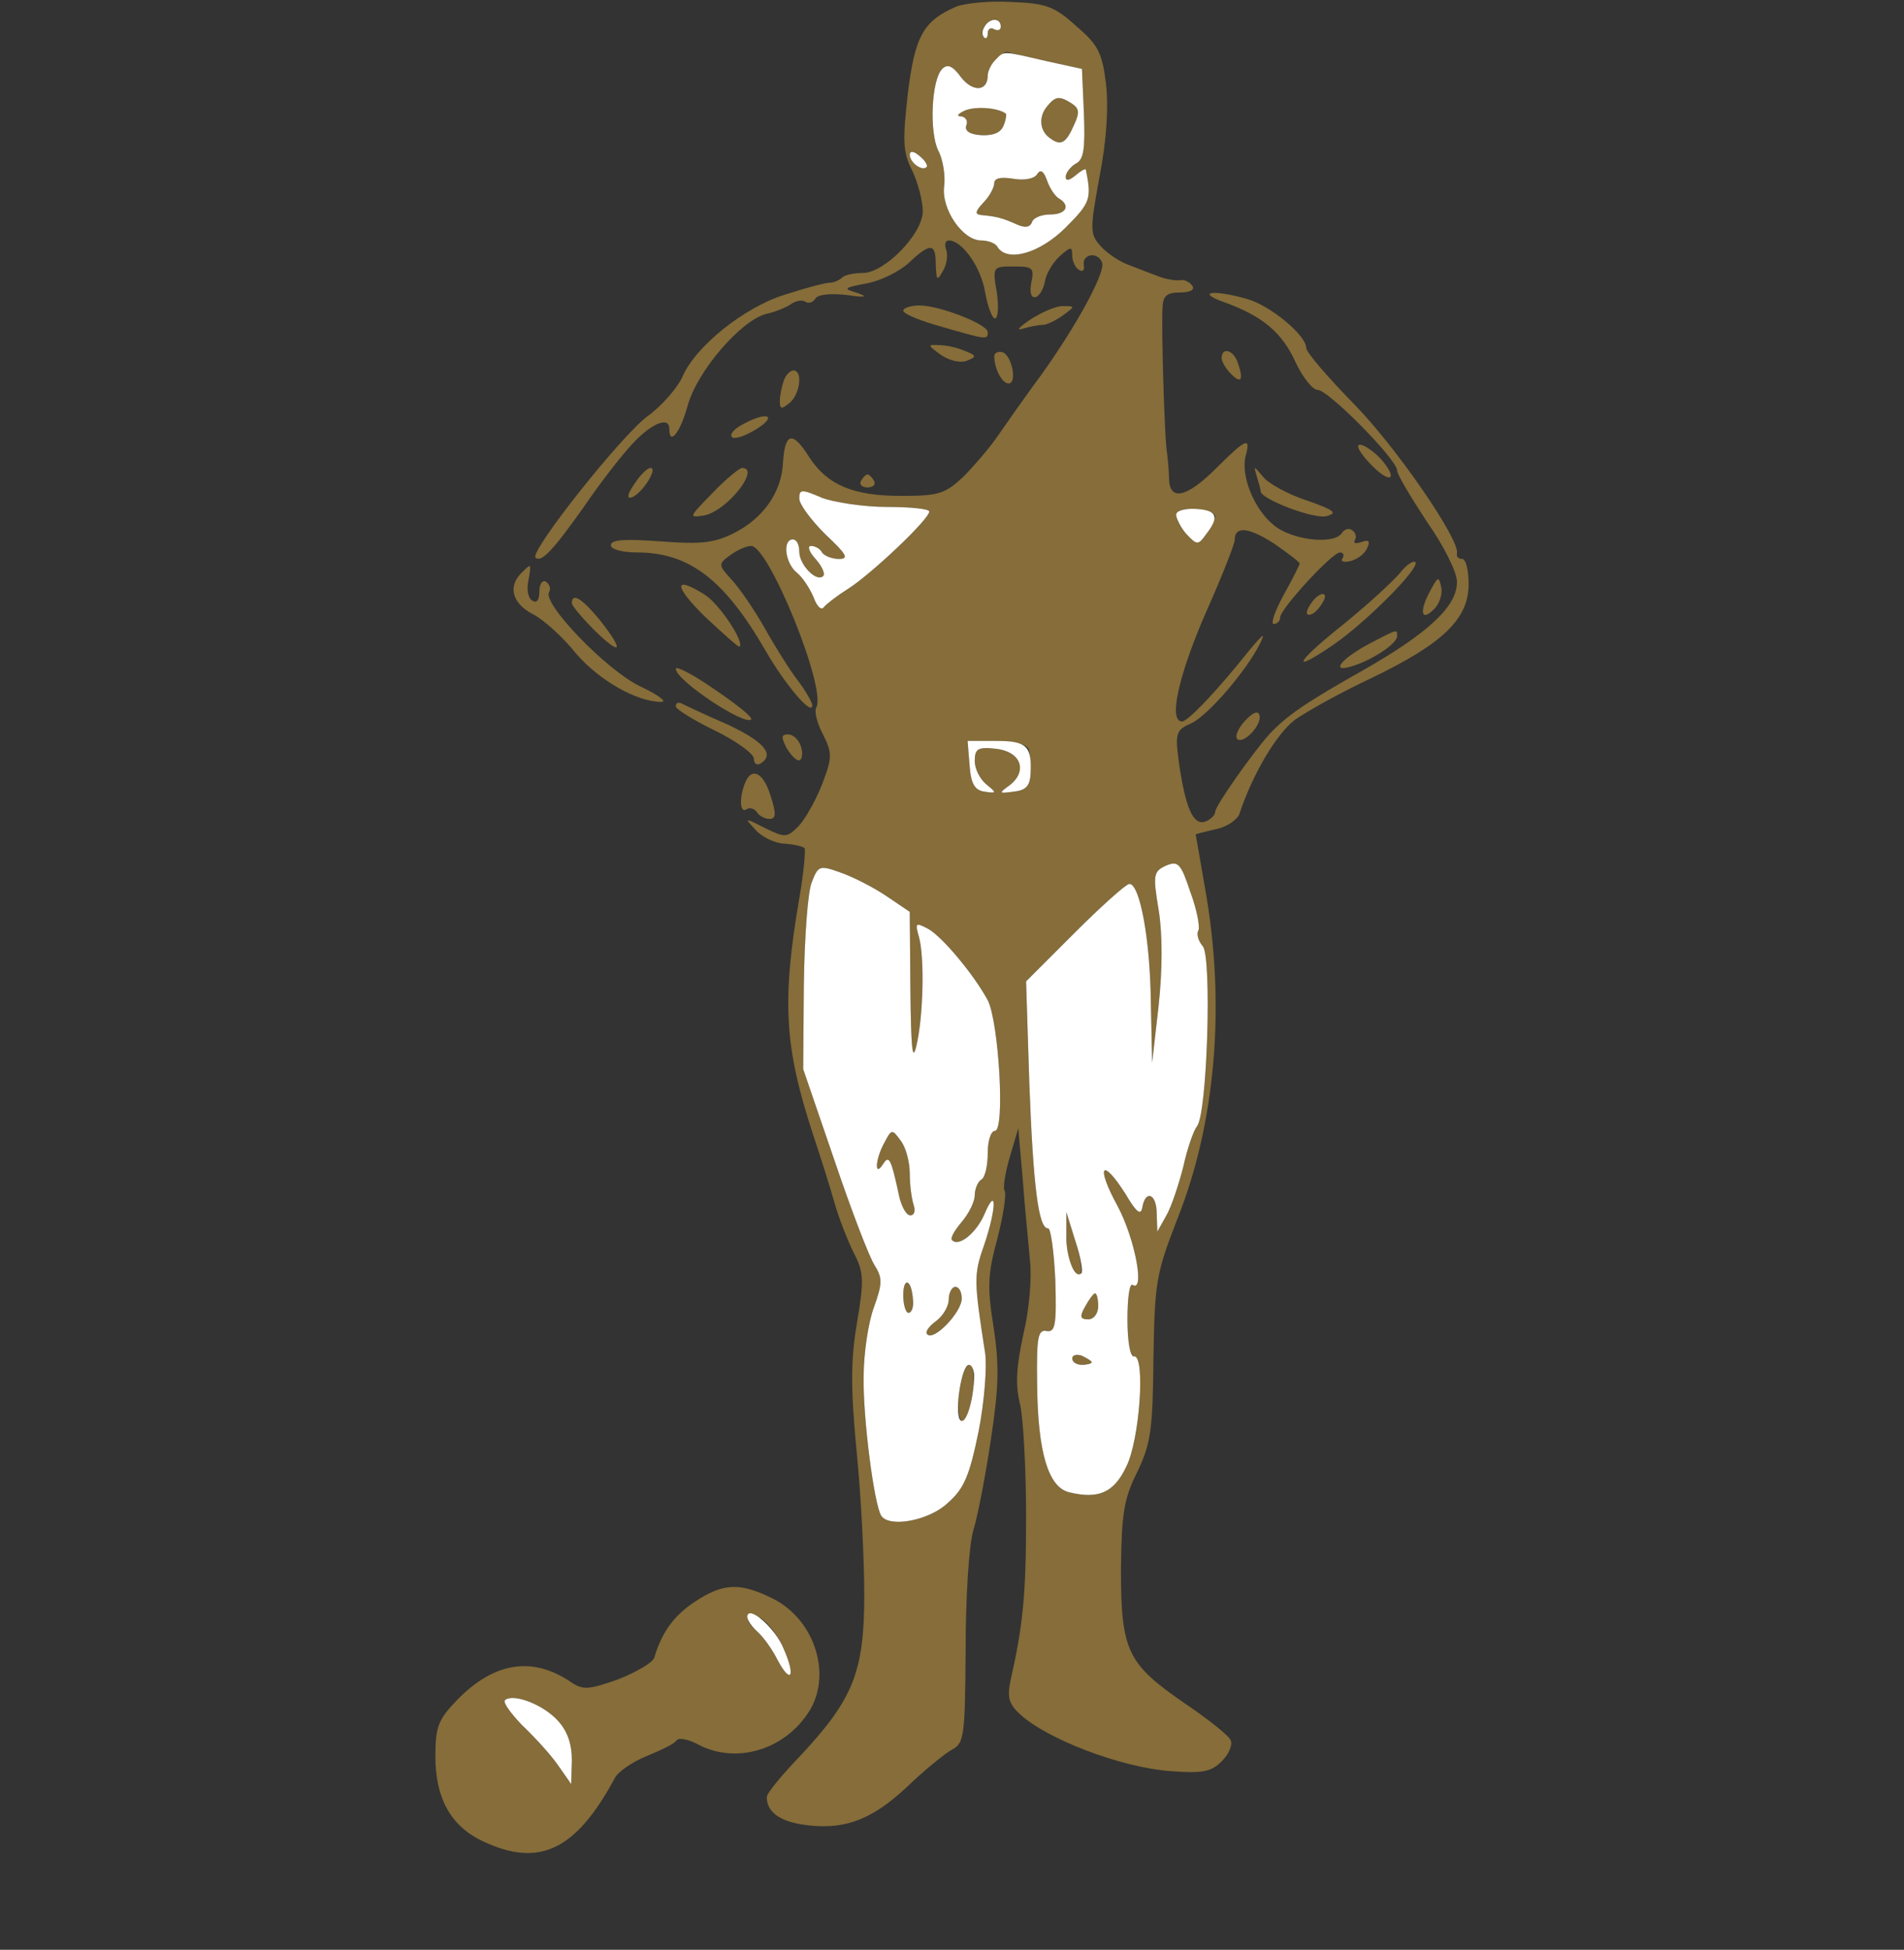 <!--?xml version="1.0" standalone="no"?-->

<svg version="1.0" xmlns="http://www.w3.org/2000/svg" width="293pt" height="300pt" viewBox="0 0 293 300" preserveAspectRatio="xMidYMid meet">
<rect x="0" y="0" width="293" height="300" fill="#333333" stroke="none"/>
<g transform="translate(0,300) scale(0.1,-0.1)" fill="#866D39" stroke="none">
<path class="node" id="node1" d="M1472 2990 c-51 -22 -64 -45 -75 -134 -8 -72 -8 -90 7 -119 9 -19 16
-47 16 -62 0 -35 -59 -95 -92 -95 -14 0 -28 -3 -32 -7 -4 -4 -13 -8 -19 -8 -7
0 -37 -8 -68 -18 -63 -19 -139 -80 -159 -127 -7 -16 -31 -44 -53 -60 -40 -29
-182 -208 -173 -218 9 -8 26 10 73 76 25 37 60 82 77 100 29 31 56 42 56 22 0
-27 17 -5 28 35 14 53 82 132 121 142 14 3 31 10 38 15 7 5 17 7 22 4 5 -4 13
-1 16 5 4 6 24 8 49 5 27 -4 33 -3 16 3 -23 7 -23 8 14 15 21 4 50 18 65 32
33 31 41 30 41 -3 1 -25 2 -26 11 -10 6 10 8 25 5 33 -3 8 -1 14 4 14 21 0 50
-42 56 -80 4 -22 11 -40 15 -40 5 0 6 18 3 40 -7 40 -6 40 26 40 29 0 32 -2
27 -25 -3 -16 0 -24 7 -22 6 2 12 13 14 24 2 12 12 29 23 39 17 15 19 15 19 1
0 -9 5 -19 10 -22 6 -4 9 -1 8 6 -4 18 21 23 28 5 6 -16 -47 -111 -107 -191
-16 -22 -40 -56 -53 -75 -13 -19 -38 -48 -54 -64 -28 -26 -38 -29 -95 -29 -75
0 -114 17 -142 60 -25 40 -37 38 -40 -8 -2 -46 -30 -86 -75 -109 -30 -15 -50
-18 -113 -13 -55 4 -77 3 -77 -6 0 -6 17 -11 40 -11 81 0 135 -42 198 -151 30
-52 72 -102 72 -84 0 4 -10 22 -23 39 -13 17 -36 54 -51 81 -16 28 -38 60 -50
73 -21 23 -21 24 -2 38 11 8 25 14 32 14 27 0 117 -221 100 -249 -3 -5 1 -23
10 -40 15 -30 15 -36 -1 -78 -10 -25 -26 -54 -37 -65 -17 -17 -20 -17 -51 -2
-31 16 -32 16 -15 -2 9 -11 29 -21 44 -22 15 -1 29 -4 32 -7 2 -2 -1 -37 -8
-77 -27 -158 -23 -229 21 -363 11 -33 26 -80 33 -105 7 -25 21 -60 30 -78 15
-29 16 -41 5 -106 -10 -58 -10 -101 -1 -197 7 -68 12 -169 12 -223 0 -118 -17
-160 -97 -246 -29 -30 -53 -59 -53 -65 0 -22 18 -36 53 -42 63 -10 106 5 161
56 28 27 60 53 71 59 19 10 20 21 21 154 0 80 5 161 12 184 7 23 19 86 27 140
12 80 13 113 4 172 -10 62 -9 82 6 137 9 35 14 68 11 73 -3 4 1 28 8 52 l13
44 7 -80 c3 -43 9 -99 11 -124 3 -25 -1 -75 -10 -112 -11 -51 -13 -78 -5 -110
5 -24 9 -101 9 -173 0 -120 -5 -167 -24 -251 -5 -25 -3 -35 14 -51 42 -39 155
-82 231 -88 51 -4 64 -1 80 15 11 11 17 25 14 32 -2 7 -35 33 -72 58 -87 60
-97 80 -97 205 1 85 4 108 25 150 21 44 24 65 25 175 2 118 4 130 37 215 59
148 74 329 43 505 -8 47 -15 86 -15 86 0 1 14 4 30 8 17 3 33 14 37 23 21 63
57 123 85 145 18 13 72 43 119 65 110 53 149 91 149 144 0 21 -4 39 -10 39 -5
0 -9 3 -8 8 6 20 -94 165 -159 231 -40 41 -73 79 -73 86 0 19 -55 65 -91 75
-52 15 -80 11 -35 -5 58 -21 89 -46 110 -93 11 -23 26 -42 34 -42 16 0 122
-107 122 -124 0 -6 21 -41 46 -79 26 -37 47 -79 46 -93 0 -37 -44 -78 -144
-135 -87 -49 -118 -70 -145 -99 -25 -28 -83 -110 -83 -119 0 -5 -7 -12 -15
-15 -19 -7 -31 22 -41 92 -6 44 -4 49 19 59 26 12 86 82 106 123 9 18 5 15
-16 -10 -51 -64 -95 -110 -104 -110 -21 0 -6 69 36 166 25 56 45 107 45 113 0
22 21 20 60 -5 22 -15 40 -29 40 -31 0 -2 -11 -24 -25 -49 -13 -24 -20 -44
-15 -44 6 0 10 5 10 10 0 13 80 100 92 100 5 0 7 -4 4 -9 -4 -5 3 -7 13 -4 11
3 22 12 25 20 5 11 2 13 -9 9 -9 -3 -13 -2 -10 3 3 5 1 12 -4 15 -5 4 -12 2
-16 -4 -12 -19 -79 -11 -106 13 -30 25 -50 76 -42 106 8 29 1 27 -45 -19 -45
-45 -72 -52 -73 -17 0 12 -2 33 -4 47 -3 27 -8 180 -6 218 1 17 7 22 27 22 15
0 23 4 19 10 -4 6 -12 10 -18 9 -7 -1 -21 1 -32 5 -11 4 -32 12 -47 18 -15 5
-35 19 -44 29 -17 19 -17 25 -2 107 11 56 14 107 10 143 -6 48 -12 60 -46 89
-33 30 -46 35 -100 37 -33 2 -71 -2 -84 -7z m68 -31 c0 -5 -4 -7 -10 -4 -5 3
-10 1 -10 -6 0 -7 -3 -10 -6 -6 -8 7 4 27 17 27 5 0 9 -5 9 -11z m70 -53 l55
-12 3 -69 c2 -54 0 -71 -13 -77 -8 -5 -15 -14 -15 -20 0 -7 5 -6 15 2 8 7 15
11 16 9 9 -45 7 -51 -31 -89 -40 -40 -90 -54 -105 -30 -3 6 -15 10 -25 10 -29
0 -62 49 -57 84 2 16 -2 41 -9 54 -14 28 -11 109 6 126 8 8 16 5 29 -13 18
-23 41 -22 41 3 0 12 20 36 30 36 3 -1 30 -7 60 -14z m-184 -163 c-7 -7 -26 7
-26 19 0 6 6 6 15 -2 9 -7 13 -15 11 -17z m-61 -523 c36 0 65 -3 65 -7 0 -12
-90 -97 -125 -119 -16 -10 -33 -23 -37 -28 -4 -6 -11 1 -16 15 -6 14 -17 31
-26 38 -18 15 -22 51 -6 51 6 0 10 -8 10 -19 0 -20 27 -48 37 -37 3 3 -2 15
-12 26 -10 11 -13 20 -7 20 6 0 14 -4 17 -10 3 -5 15 -10 26 -10 16 0 12 7
-21 38 -22 22 -40 46 -40 55 0 14 3 15 35 1 19 -7 64 -14 100 -14z m505 -15
c-1 -5 -7 -18 -14 -27 -12 -17 -14 -17 -30 0 -24 28 -20 41 14 39 16 -1 30 -6
30 -12z m-287 -358 c2 -6 4 -23 3 -37 -1 -19 -7 -26 -26 -28 -23 -3 -24 -3 -6
10 28 22 17 52 -22 56 -27 3 -32 0 -32 -19 0 -12 8 -28 18 -36 16 -13 16 -14
-3 -11 -15 2 -21 12 -23 41 l-3 37 44 0 c27 0 47 -5 50 -13z m261 -279 c-3 -5
0 -16 7 -24 14 -17 7 -257 -9 -277 -5 -6 -15 -34 -21 -62 -7 -27 -18 -61 -26
-75 l-14 -25 -1 28 c0 30 -17 37 -22 10 -2 -14 -9 -9 -26 20 -37 58 -46 43
-12 -19 27 -51 42 -133 23 -121 -5 3 -8 -21 -8 -53 0 -33 4 -58 10 -57 18 3 9
-129 -12 -170 -19 -40 -43 -50 -88 -39 -32 8 -48 62 -49 166 -1 72 1 85 15 82
13 -2 15 10 13 78 -2 44 -7 80 -11 80 -15 -1 -23 65 -29 223 l-5 157 75 75
c41 41 79 75 84 75 16 0 32 -85 33 -182 l2 -93 10 88 c6 56 6 110 0 147 -9 54
-8 59 11 68 19 8 23 4 38 -41 10 -27 15 -54 12 -59z m-481 54 l37 -25 1 -121
c1 -88 3 -111 9 -86 11 45 13 138 4 169 -6 21 -5 22 14 12 22 -12 71 -71 92
-110 17 -33 27 -201 11 -201 -6 0 -11 -15 -11 -34 0 -19 -4 -38 -10 -41 -5 -3
-10 -14 -10 -24 0 -10 -9 -28 -20 -41 -11 -13 -18 -25 -15 -28 10 -11 37 10
50 40 19 45 19 10 -1 -49 -16 -45 -15 -55 2 -165 3 -20 -1 -74 -10 -120 -14
-68 -22 -88 -47 -110 -29 -28 -91 -39 -103 -20 -11 18 -28 150 -27 213 0 36 7
84 16 108 13 36 13 45 1 64 -8 12 -36 85 -62 162 l-48 140 1 130 c1 72 6 142
12 157 10 26 12 27 43 16 18 -6 50 -22 71 -36z"></path>
<path class="node" id="node2" d="M1611 2836 c-13 -16 -11 -37 4 -48 17 -13 25 -9 37 18 10 21 9 27 -3
35 -19 12 -25 11 -38 -5z"></path>
<path class="node" id="node3" d="M1485 2830 c-11 -5 -14 -9 -6 -9 7 -1 11 -7 8 -14 -3 -8 5 -14 23
-15 18 -1 30 4 34 14 4 9 5 18 4 19 -11 9 -46 12 -63 5z"></path>
<path class="node" id="node4" d="M1596 2732 c-4 -7 -20 -10 -37 -7 -19 3 -29 1 -29 -7 0 -6 -7 -20
-17 -30 -13 -14 -13 -18 -2 -19 23 -2 33 -5 53 -14 13 -6 21 -5 24 3 2 7 15
12 28 12 25 0 32 14 13 25 -6 4 -14 16 -18 28 -5 14 -10 17 -15 9z"></path>
<path class="node" id="node5" d="M1641 1100 c0 -19 3 -42 9 -50 16 -26 19 -5 5 40 l-14 45 0 -35z"></path>
<path class="node" id="node6" d="M1670 990 c-9 -16 -8 -20 5 -20 8 0 15 9 15 20 0 11 -2 20 -5 20 -2
0 -9 -9 -15 -20z"></path>
<path class="node" id="node7" d="M1650 910 c0 -6 7 -10 15 -10 8 0 15 2 15 4 0 2 -7 6 -15 10 -8 3
-15 1 -15 -4z"></path>
<path class="node" id="node8" d="M1361 1242 c-14 -25 -16 -55 -2 -33 9 14 12 10 25 -51 4 -16 11 -28
17 -28 6 0 8 7 5 16 -3 9 -6 30 -6 48 0 18 -6 41 -14 51 -13 18 -14 18 -25 -3z"></path>
<path class="node" id="node9" d="M1390 1007 c0 -15 4 -27 8 -27 10 0 9 36 -1 46 -4 4 -7 -5 -7 -19z"></path>
<path class="node" id="node10" d="M1460 1001 c0 -11 -9 -26 -20 -34 -11 -8 -17 -17 -13 -20 10 -11 53
34 53 55 0 10 -4 18 -10 18 -5 0 -10 -9 -10 -19z"></path>
<path class="node" id="node11" d="M1477 863 c-7 -43 4 -69 14 -33 10 36 10 70 0 70 -4 0 -11 -16 -14
-37z"></path>
<path class="node" id="node12" d="M1390 2522 c0 -5 27 -16 60 -25 69 -20 70 -20 70 -8 0 12 -74 41
-105 41 -14 0 -25 -4 -25 -8z"></path>
<path class="node" id="node13" d="M1585 2508 c-16 -11 -22 -17 -12 -14 10 3 24 6 31 6 7 0 21 7 32 15
19 14 19 14 -1 14 -11 0 -33 -10 -50 -21z"></path>
<path class="node" id="node14" d="M1448 2454 c13 -9 30 -13 40 -9 15 6 15 8 -3 15 -11 5 -29 9 -40 9
-18 1 -18 0 3 -15z"></path>
<path class="node" id="node15" d="M1530 2452 c0 -19 12 -42 22 -42 14 0 5 43 -9 48 -7 2 -13 -1 -13 -6z"></path>
<path class="node" id="node16" d="M1880 2449 c0 -6 7 -17 15 -25 16 -16 19 -7 9 20 -7 18 -24 22 -24 5z"></path>
<path class="node" id="node17" d="M1206 2414 c-3 -9 -6 -23 -6 -31 0 -13 3 -13 15 -3 16 13 21 50 6 50
-5 0 -12 -7 -15 -16z"></path>
<path class="node" id="node18" d="M1141 2346 c-13 -7 -19 -16 -14 -19 5 -3 22 3 39 14 32 21 12 26 -25
5z"></path>
<path class="node" id="node19" d="M2090 2313 c0 -5 11 -20 25 -33 23 -22 34 -18 17 5 -13 19 -42 38
-42 28z"></path>
<path class="node" id="node20" d="M976 2255 c-11 -16 -12 -23 -3 -20 16 7 40 45 28 45 -5 0 -16 -11
-25 -25z"></path>
<path class="node" id="node21" d="M1096 2241 c-36 -37 -37 -38 -12 -34 35 7 87 73 58 73 -4 0 -25 -17
-46 -39z"></path>
<path class="node" id="node22" d="M1934 2267 c3 -10 6 -20 6 -23 0 -12 84 -44 102 -38 17 5 11 9 -31
24 -28 9 -59 26 -67 36 -15 18 -15 18 -10 1z"></path>
<path class="node" id="node23" d="M1325 2260 c-3 -5 1 -10 10 -10 9 0 13 5 10 10 -3 6 -8 10 -10 10 -2
0 -7 -4 -10 -10z"></path>
<path class="node" id="node24" d="M2154 2118 c-11 -13 -49 -48 -86 -78 -74 -59 -85 -79 -16 -32 52 36
134 119 126 127 -3 3 -14 -4 -24 -17z"></path>
<path class="node" id="node25" d="M802 2118 c-21 -21 -13 -47 18 -63 16 -8 46 -35 66 -60 36 -42 94
-75 132 -75 9 0 -5 11 -33 24 -52 25 -151 128 -140 145 3 5 1 12 -5 16 -5 3
-10 -3 -10 -15 0 -13 -4 -19 -11 -14 -6 3 -9 17 -6 30 5 28 5 28 -11 12z"></path>
<path class="node" id="node26" d="M2202 2093 c-18 -32 -16 -51 4 -31 9 8 14 24 12 34 -4 18 -5 17 -16
-3z"></path>
<path class="node" id="node27" d="M1085 2051 c28 -26 51 -47 53 -46 8 7 -30 64 -52 79 -50 32 -50 15
-1 -33z"></path>
<path class="node" id="node28" d="M2020 2075 c-7 -9 -11 -18 -8 -20 3 -3 11 1 18 10 7 9 11 18 8 20 -3
3 -11 -1 -18 -10z"></path>
<path class="node" id="node29" d="M880 2072 c0 -4 16 -23 35 -42 42 -41 46 -32 8 16 -27 33 -43 43 -43
26z"></path>
<path class="node" id="node30" d="M2108 2010 c-45 -24 -62 -46 -27 -35 32 10 69 35 69 46 0 11 2 12
-42 -11z"></path>
<path class="node" id="node31" d="M1040 1971 c0 -18 106 -88 116 -78 3 3 -22 23 -56 46 -33 23 -60 37
-60 32z"></path>
<path class="node" id="node32" d="M1040 1913 c0 -4 27 -21 60 -37 33 -16 60 -36 60 -43 0 -8 5 -11 10
-8 23 14 6 34 -52 61 -35 15 -66 30 -70 32 -5 2 -8 0 -8 -5z"></path>
<path class="node" id="node33" d="M1916 1891 c-11 -12 -16 -24 -12 -28 9 -9 39 22 34 37 -2 7 -10 4
-22 -9z"></path>
<path class="node" id="node34" d="M1210 1850 c6 -11 15 -20 19 -20 5 0 7 9 4 20 -3 11 -12 20 -20 20
-11 0 -11 -4 -3 -20z"></path>
<path class="node" id="node35" d="M1146 1794 c-9 -24 -7 -46 3 -39 5 3 12 1 16 -5 3 -5 12 -10 19 -10
10 0 11 7 2 35 -11 37 -30 46 -40 19z"></path>
<path class="node" id="node36" d="M1070 536 c-32 -21 -51 -46 -63 -86 -2 -8 -28 -23 -56 -34 -46 -16
-54 -17 -74 -3 -59 39 -117 29 -173 -28 -30 -31 -34 -42 -34 -88 0 -64 24
-107 73 -130 87 -41 143 -14 203 97 5 10 27 25 49 34 22 9 43 19 46 24 3 5 19
2 35 -7 57 -29 130 -8 168 50 37 56 11 142 -54 175 -50 25 -76 25 -120 -4z
m136 -73 c19 -43 11 -56 -10 -16 -8 16 -22 35 -30 42 -23 19 -20 34 5 21 11
-7 27 -27 35 -47z m-348 -110 c15 -16 22 -36 22 -61 l-1 -37 -21 30 c-12 17
-37 44 -55 61 -17 18 -29 34 -26 38 12 11 58 -6 81 -31z"></path>











</g>
<g transform="translate(0,300) scale(0.1,-0.1)" fill="#FFFFFF" stroke="none">

<path class="node" id="node49" d="M1150 512 c0 -5 7 -15 16 -23 8 -7 22 -26 30 -42 21 -40 29 -27 10
16 -13 33 -56 69 -56 49z"></path>
<path class="node" id="node50" d="M777 384 c-3 -4 9 -20 26 -38 18 -17 43 -44 55 -61 l21 -30 1 37 c0
25 -7 45 -22 61 -23 25 -69 42 -81 31z"></path>
<path class="node" id="node51" d="M1515 2959 c-4 -6 -4 -13 -1 -16 3 -4 6 -1 6 6 0 7 5 9 10 6 6 -3 10
-1 10 4 0 14 -17 14 -25 0z"></path>
<path class="node" id="node52" d="M1532 2908 c-7 -7 -12 -18 -12 -24 0 -25 -23 -26 -41 -3 -13 18 -21
21 -29 13 -17 -17 -20 -98 -6 -126 7 -13 11 -38 9 -54 -5 -35 28 -84 57 -84
10 0 22 -4 25 -10 15 -24 65 -10 105 30 38 38 40 44 31 89 -1 2 -8 -2 -16 -9
-10 -8 -15 -9 -15 -2 0 6 7 15 15 20 13 6 15 23 13 77 l-3 69 -55 12 c-69 16
-64 16 -78 2z m117 -67 c12 -8 13 -14 3 -35 -12 -27 -20 -31 -37 -18 -15 11
-17 32 -4 48 13 16 19 17 38 5z m-101 -16 c1 -1 0 -10 -4 -19 -4 -10 -16 -15
-34 -14 -18 1 -26 7 -23 15 3 7 -1 13 -8 14 -8 0 -5 4 6 9 17 7 52 4 63 -5z
m81 -130 c19 -11 12 -25 -13 -25 -13 0 -26 -5 -28 -12 -3 -8 -11 -9 -24 -3
-20 9 -30 12 -53 14 -11 1 -11 5 2 19 10 10 17 24 17 30 0 8 10 10 29 7 17 -3
33 0 37 7 5 8 10 5 15 -9 4 -12 12 -24 18 -28z"></path>
<path class="node" id="node53" d="M1400 2762 c0 -12 19 -26 26 -19 2 2 -2 10 -11 17 -9 8 -15 8 -15 2z"></path>
<path class="node" id="node54" d="M1230 2233 c0 -9 18 -33 40 -55 33 -31 37 -38 21 -38 -11 0 -23 5
-26 10 -3 6 -11 10 -17 10 -6 0 -3 -9 7 -20 10 -11 15 -23 12 -26 -10 -11 -37
17 -37 37 0 11 -4 19 -10 19 -16 0 -12 -36 6 -51 9 -7 20 -24 26 -38 5 -14 12
-21 16 -15 4 5 21 18 37 28 35 22 125 107 125 119 0 4 -29 7 -65 7 -36 0 -81
7 -100 14 -32 14 -35 13 -35 -1z"></path>
<path class="node" id="node55" d="M1810 2208 c0 -6 7 -20 16 -30 16 -17 18 -17 30 0 21 27 17 37 -16
39 -17 1 -30 -3 -30 -9z"></path>
<path class="node" id="node56" d="M1492 1823 c2 -29 8 -39 23 -41 19 -3 19 -2 3 11 -10 8 -18 24 -18
36 0 19 5 22 32 19 39 -4 50 -34 22 -56 -18 -13 -17 -13 6 -10 19 2 25 9 26
28 2 42 -6 50 -53 50 l-44 0 3 -37z"></path>
<path class="node" id="node57" d="M1794 1668 c-19 -9 -20 -14 -11 -68 6 -37 6 -91 0 -147 l-10 -88 -2
93 c-1 97 -17 182 -33 182 -5 0 -43 -34 -84 -75 l-75 -75 5 -157 c6 -158 14
-224 29 -223 4 0 9 -36 11 -80 2 -68 0 -80 -13 -78 -14 3 -16 -10 -15 -82 1
-104 17 -158 49 -166 45 -11 69 -1 88 39 21 41 30 173 12 170 -6 -1 -10 24
-10 57 0 32 3 56 8 53 19 -12 4 70 -23 121 -34 62 -25 77 12 19 17 -29 24 -34
26 -20 5 27 22 20 22 -10 l1 -28 14 25 c8 14 19 48 26 75 6 28 16 56 21 62 16
20 23 260 9 277 -7 8 -10 19 -7 24 3 5 -2 32 -12 59 -15 45 -19 49 -38 41z
m-130 -627 c-10 -10 -24 25 -23 59 l0 35 14 -45 c8 -24 12 -47 9 -49z m26 -51
c0 -11 -7 -20 -15 -20 -13 0 -14 4 -5 20 6 11 13 20 15 20 3 0 5 -9 5 -20z
m-10 -86 c0 -2 -7 -4 -15 -4 -8 0 -15 4 -15 10 0 5 7 7 15 4 8 -4 15 -8 15
-10z"></path>
<path class="node" id="node58" d="M1249 1642 c-6 -15 -11 -85 -12 -157 l-1 -130 48 -140 c26 -77 54
-150 62 -162 12 -19 12 -28 -1 -64 -9 -24 -16 -72 -16 -108 -1 -63 16 -195 27
-213 12 -19 74 -8 103 20 25 22 33 42 47 110 9 46 13 100 10 120 -17 110 -18
120 -2 165 20 59 20 94 1 49 -13 -30 -40 -51 -50 -40 -3 3 4 15 15 28 11 13
20 31 20 41 0 10 5 21 10 24 6 3 10 22 10 41 0 19 5 34 11 34 16 0 6 168 -11
201 -21 39 -70 98 -92 110 -19 10 -20 9 -14 -12 9 -31 7 -124 -4 -169 -6 -25
-8 -2 -9 86 l-1 121 -37 25 c-21 14 -53 30 -71 36 -31 11 -33 10 -43 -16z
m151 -448 c0 -18 3 -39 6 -48 3 -9 1 -16 -5 -16 -6 0 -13 12 -17 28 -13 61
-16 65 -25 51 -14 -22 -12 8 2 33 11 21 12 21 25 3 8 -10 14 -33 14 -51z m5
-194 c1 -11 -2 -20 -7 -20 -4 0 -8 12 -8 27 0 30 13 24 15 -7z m75 2 c0 -21
-43 -66 -53 -55 -4 3 2 12 13 20 11 8 20 23 20 34 0 10 5 19 10 19 6 0 10 -8
10 -18z m19 -124 c-2 -38 -14 -74 -22 -62 -8 14 3 84 14 84 5 0 9 -10 8 -22z"></path>
</g>
</svg>